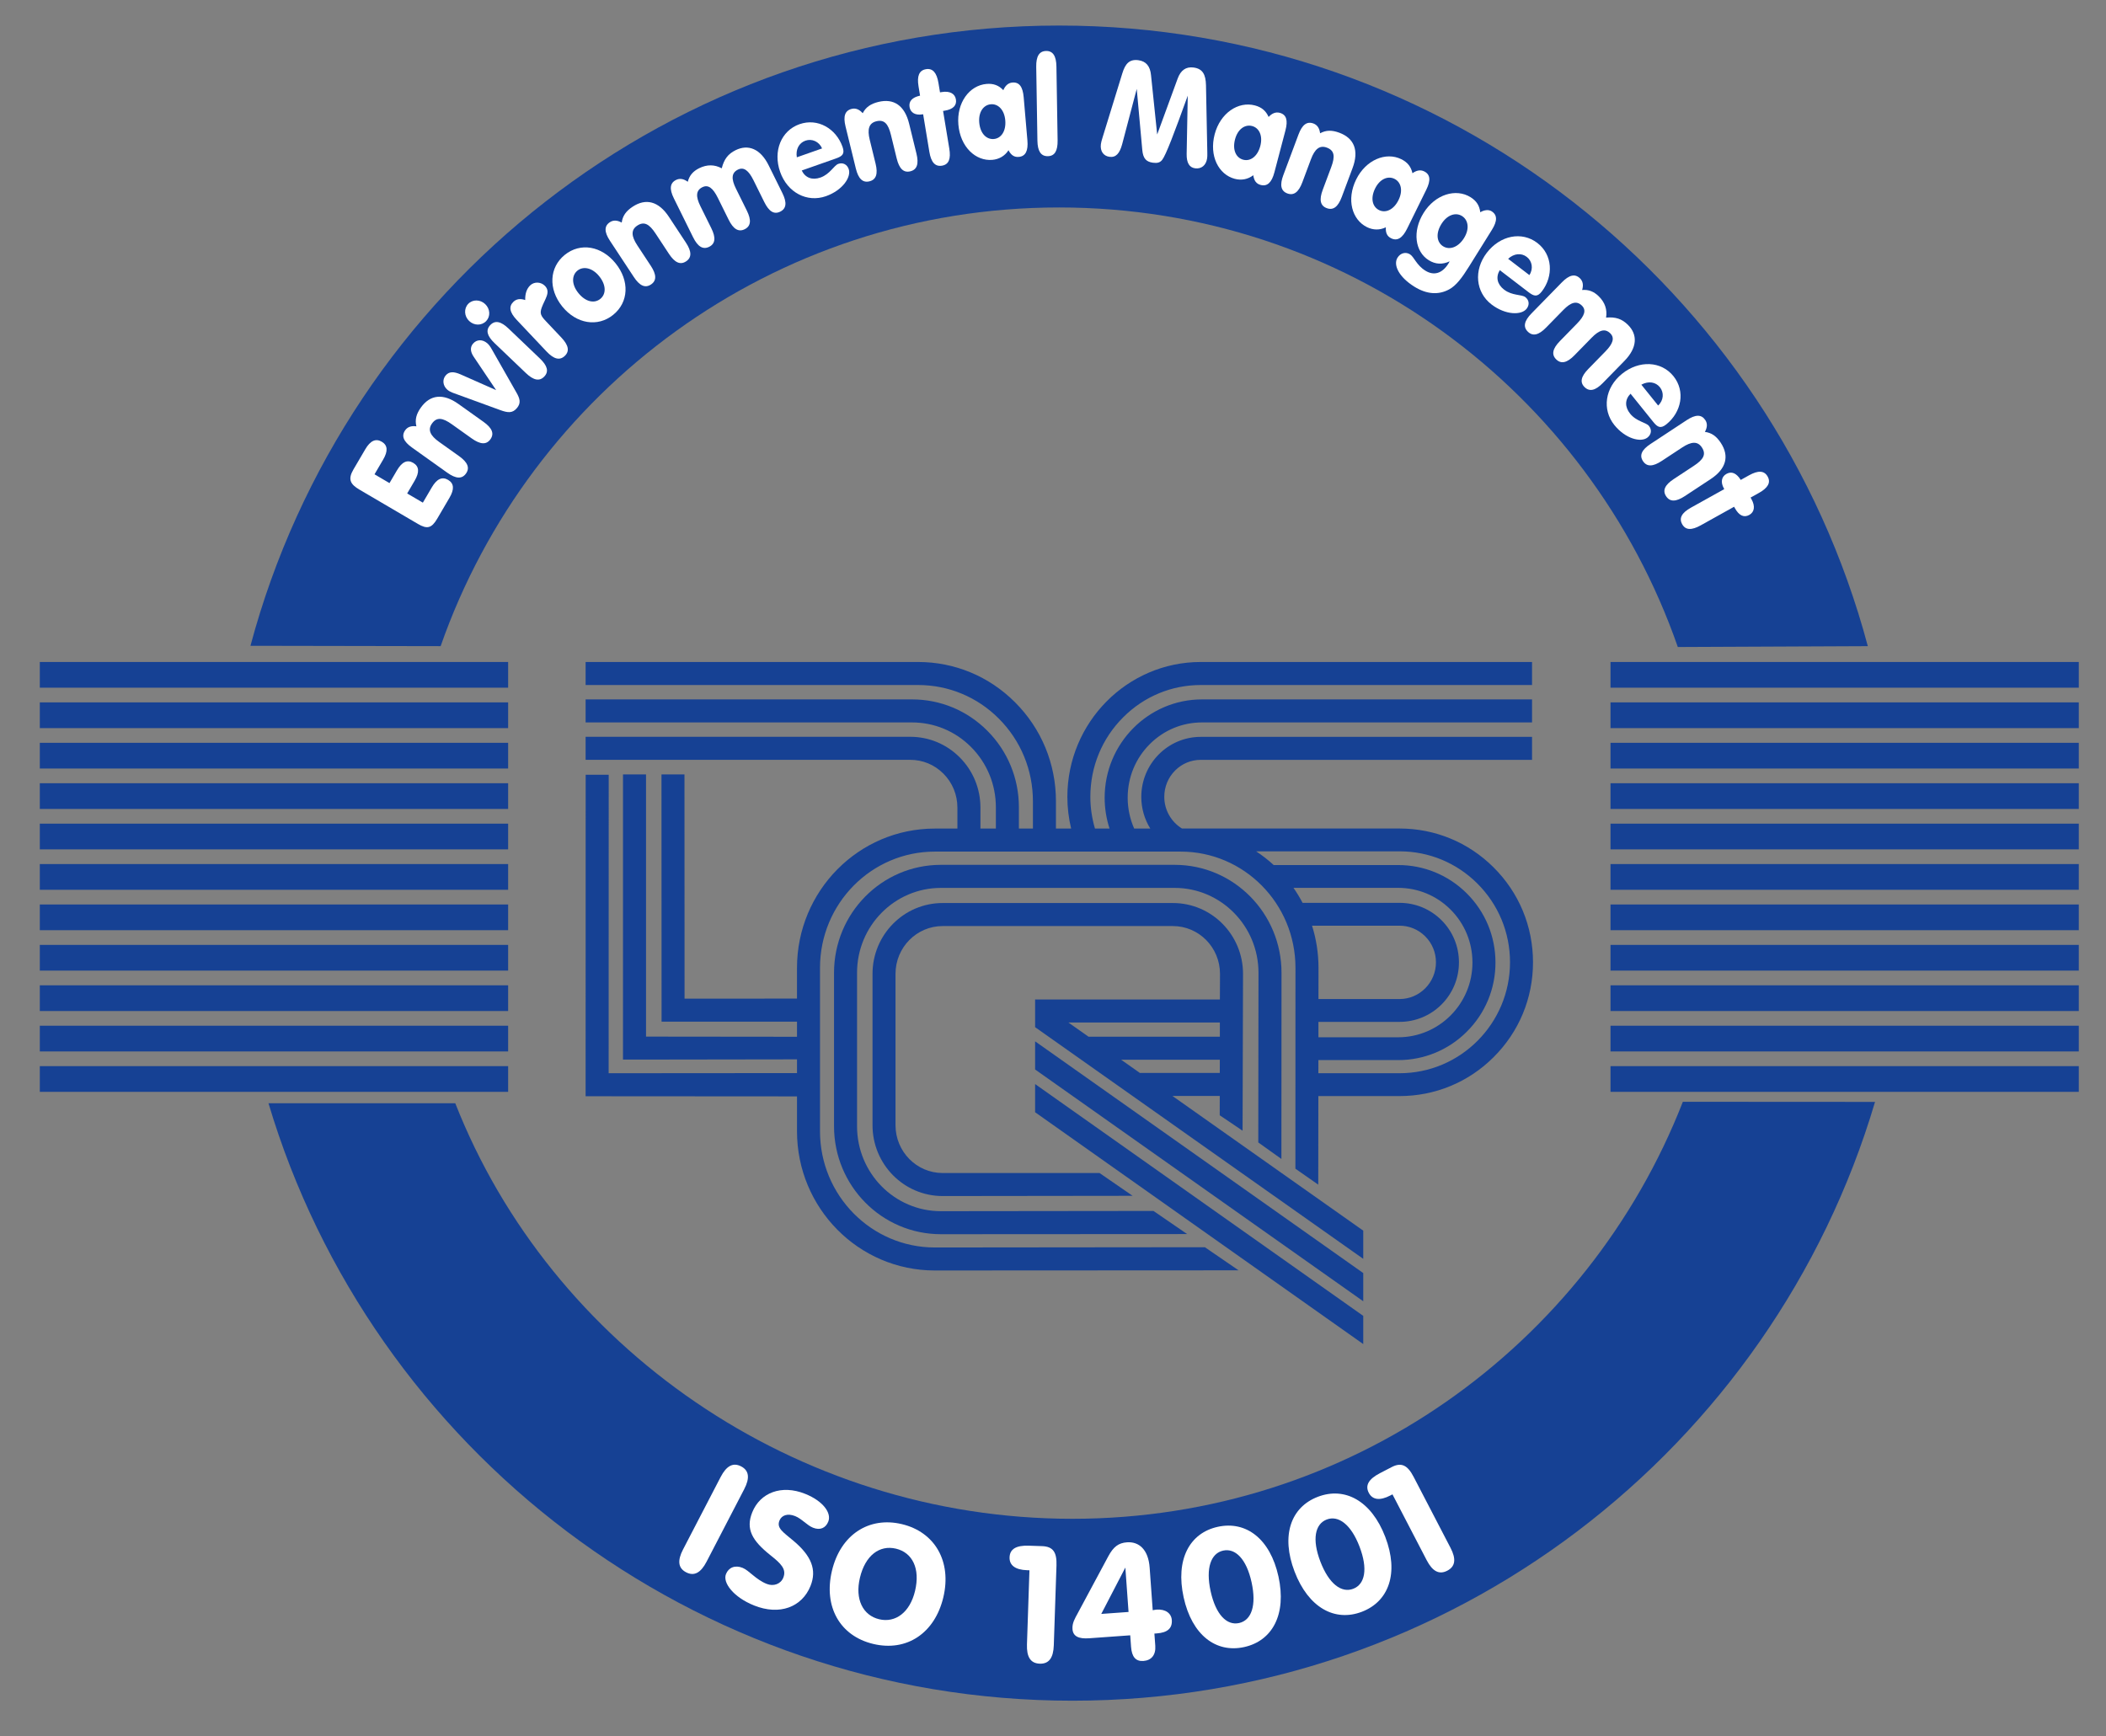 <?xml version="1.0" encoding="UTF-8"?>
<svg xmlns="http://www.w3.org/2000/svg" xmlns:xlink="http://www.w3.org/1999/xlink" version="1.1" id="Ebene_1" x="0px" y="0px" width="807.869px" height="666.141px" viewBox="0 0 807.869 666.141" xml:space="preserve">
<rect x="0" y="0" width="807.869" height="666.141" fill="#808080" stroke="none"/>
<g>
	<path fill="#164194" d="M174.642,423.255c36.671,93.342,130.393,159.422,236.742,159.422c106.567,0,197.641-66.348,234.163-159.982   l73.72,0.043c-39.342,132.817-162.303,229.728-307.883,229.728c-145.368,0-268.87-96.684-308.395-229.21H174.642z"></path>
	<path fill="#164194" d="M169.031,247.888c34.27-98,127.542-168.298,237.234-168.298c109.824,0,203.188,70.456,237.35,168.632   l72.888-0.326C679.928,110.794,554.898,9.8,406.265,9.8c-148.568,0-273.574,100.924-310.188,237.957L169.031,247.888"></path>
</g>
<g>
	<g>
		<g>
			<rect x="617.795" y="253.968" fill="#164194" width="179.64" height="9.865"></rect>
			<rect x="617.795" y="269.469" fill="#164194" width="179.64" height="9.871"></rect>
			<rect x="617.795" y="284.977" fill="#164194" width="179.64" height="9.865"></rect>
			<rect x="617.795" y="300.485" fill="#164194" width="179.64" height="9.862"></rect>
			<rect x="617.795" y="315.99" fill="#164194" width="179.64" height="9.865"></rect>
			<rect x="617.795" y="331.492" fill="#164194" width="179.64" height="9.867"></rect>
			<rect x="617.795" y="347" fill="#164194" width="179.64" height="9.864"></rect>
			<rect x="617.795" y="362.505" fill="#164194" width="179.64" height="9.864"></rect>
			<rect x="617.795" y="378.011" fill="#164194" width="179.64" height="9.865"></rect>
			<rect x="617.795" y="393.511" fill="#164194" width="179.64" height="9.87"></rect>
			<rect x="617.795" y="409.018" fill="#164194" width="179.64" height="9.862"></rect>
		</g>
		<g>
			<rect x="15.273" y="253.968" fill="#164194" width="179.647" height="9.865"></rect>
			<rect x="15.273" y="269.469" fill="#164194" width="179.647" height="9.871"></rect>
			<rect x="15.273" y="284.977" fill="#164194" width="179.647" height="9.865"></rect>
			<rect x="15.273" y="300.485" fill="#164194" width="179.647" height="9.862"></rect>
			<rect x="15.273" y="315.99" fill="#164194" width="179.647" height="9.865"></rect>
			<rect x="15.273" y="331.492" fill="#164194" width="179.647" height="9.867"></rect>
			<rect x="15.273" y="347" fill="#164194" width="179.647" height="9.864"></rect>
			<rect x="15.273" y="362.505" fill="#164194" width="179.647" height="9.864"></rect>
			<rect x="15.273" y="378.011" fill="#164194" width="179.647" height="9.865"></rect>
			<rect x="15.273" y="393.511" fill="#164194" width="179.647" height="9.87"></rect>
			<rect x="15.273" y="409.018" fill="#164194" width="179.647" height="9.862"></rect>
		</g>
	</g>
</g>
<polygon fill="#164194" points="522.945,515.645 522.945,504.829 397.071,415.895 397.071,426.706 522.945,515.645 "></polygon>
<path fill="#164194" d="M455.402,473.442l-12.924-8.868l-81.553,0.092c-17.714,0-32.158-14.549-32.158-32.589v-58.87  c0-18.026,14.443-32.569,32.158-32.569h89.69c17.68,0,32.145,14.543,32.145,32.569l-0.081,65.081l8.873,6.338l0.041-71.419  c0-22.817-18.321-41.416-40.978-41.416h-89.69c-22.688,0-40.99,18.599-40.99,41.416v58.87c0,22.831,18.302,41.419,40.99,41.419  L455.402,473.442z"></path>
<polygon fill="#164194" points="522.945,499.221 522.945,488.402 397.071,399.502 397.071,410.304 522.945,499.221 "></polygon>
<path fill="#164194" d="M467.955,383.439l0.04-9.822c0-10.184-8.15-18.34-18.075-18.34h-88.321c-9.935,0-18.076,8.156-18.076,18.34  v58.071c0,10.17,8.141,18.335,18.076,18.335l60.165-0.014l12.711,8.758l-72.876,0.089c-14.912,0-26.9-12.215-26.9-27.168v-58.071  c0-14.961,11.988-27.176,26.9-27.176h88.321c14.915,0,26.909,12.215,26.909,27.176l-0.176,60.171l-8.766-5.918l0.014-7.407h-18.146  l73.188,51.67v10.818l-125.874-88.879v-1.787v-8.846v-0.012h0.237l0.021,0.012H467.955 M467.929,406.555h-37.862l7.232,5.102v-0.027  h30.616L467.929,406.555 M467.942,392.285h-58.099l7.715,5.438h50.384V392.285z"></path>
<path fill="#164194" d="M588.066,369.177c0,13.812-5.387,26.771-15.2,36.484c-9.623,9.569-22.425,14.843-35.974,14.843h-31.163  l-0.04,33.984l-8.766-6.128l0.026-77.047c0-24.683-19.751-44.602-44.03-44.602h-94.325c-24.265,0-44.038,19.919-44.038,44.602v62.68  c0,24.672,19.773,44.596,44.038,44.596l103.595-0.103l12.938,8.868l-116.532,0.062c-29.252,0-52.863-23.966-52.863-53.423v-13.368  l-76.678-0.052l-4.411-0.016v-4.417l0.021-118.905h8.838l-0.027,114.503l72.256-0.055v-5.268l-62.329,0.092h-4.419v-4.408V297.111  h8.833v100.577l57.916,0.062v-5.802l-47.536,0.014h-4.414v-4.405l-0.035-90.445l8.82-0.011l0.032,86.031l43.133-0.027v-11.791  c0-29.461,23.61-53.438,52.863-53.438h8.669v-8.035c0-4.947-1.908-9.587-5.384-13.058c-3.406-3.406-7.898-5.279-12.692-5.279  H224.642v-8.836h124.545c7.146,0,13.867,2.797,18.938,7.863c5.136,5.144,7.973,12.01,7.973,19.31v8.035h5.923v-8.143  c0-8.79-3.403-17.017-9.569-23.195c-6.052-6.049-14.076-9.382-22.575-9.382H224.642v-8.833h125.235  c10.859,0,21.094,4.252,28.816,11.972c7.847,7.838,12.161,18.299,12.161,29.438v8.143h5.378v-10.46  c0-12.029-4.664-23.314-13.101-31.753c-8.286-8.294-19.28-12.858-30.942-12.858H224.642v-8.836h127.547  c14.012,0,27.221,5.483,37.18,15.454c10.121,10.11,15.696,23.6,15.696,37.994v10.46h5.828c-0.948-3.969-1.446-8.035-1.446-12.171  c0-28.525,22.955-51.737,51.159-51.737h127.09v8.836h-127.09c-11.19,0-21.756,4.387-29.729,12.368  c-8.138,8.122-12.616,18.965-12.616,30.533c0,4.161,0.62,8.227,1.773,12.171h5.589c-1.229-3.81-1.876-7.804-1.876-11.829  c0-20.803,16.753-37.725,37.323-37.725h126.626v8.833H461.071c-7.537,0-14.64,2.958-20.01,8.323  c-5.481,5.476-8.48,12.772-8.48,20.568c0,4.074,0.859,8.132,2.495,11.829h6.176c-2.223-3.589-3.448-7.792-3.448-12.158  c0-12.697,10.223-23.022,22.791-23.022h127.103v8.816H460.594c-3.694,0-7.185,1.456-9.801,4.077c-2.7,2.7-4.171,6.287-4.171,10.129  c0,4.98,2.603,9.571,6.787,12.137h83.482c13.549,0,26.351,5.268,35.974,14.834C582.679,342.402,588.066,355.361,588.066,369.177   M499.677,346.372h37.188c6.053,0,11.749,2.353,16.058,6.612c4.336,4.312,6.733,10.083,6.733,16.216  c0,6.142-2.397,11.902-6.733,16.222c-4.309,4.266-10.005,6.615-16.058,6.615h-31.109v5.907h30.59  c15.731,0,28.49-12.854,28.49-28.668c0-7.712-2.999-14.969-8.464-20.396c-5.384-5.328-12.474-8.257-20.026-8.257h-40.158  C497.467,342.462,498.625,344.372,499.677,346.372 M505.782,371.313l-0.014,11.969h31.096c7.701,0,13.972-6.326,13.972-14.082  c0-3.81-1.471-7.354-4.171-10.026c-2.63-2.611-6.122-4.039-9.801-4.039h-33.561C504.912,360.241,505.782,365.676,505.782,371.313   M579.246,369.177c0-11.474-4.487-22.229-12.598-30.288c-7.974-7.919-18.553-12.279-29.757-12.279H481.86  c2.385,1.582,4.635,3.322,6.733,5.257h47.752c9.897,0,19.234,3.848,26.256,10.813c7.144,7.085,11.07,16.545,11.07,26.597  c0,10.072-3.927,19.517-11.07,26.599c-7.021,6.979-16.358,10.826-26.256,10.826h-30.603l-0.014,5.037h31.163  C560.257,411.738,579.246,392.643,579.246,369.177z"></path>
<g>
	<path fill="#FFFFFF" d="M146.442,169.462c2.306,1.353,2.444,3.606,0.52,6.885l-3.296,5.618l5.743,3.37l2.848-4.853   c1.921-3.278,3.956-4.259,6.262-2.906s2.441,3.607,0.52,6.885l-2.846,4.853l6.015,3.527l3.419-5.831   c1.921-3.278,3.956-4.259,6.262-2.906c2.307,1.353,2.444,3.607,0.52,6.885l-4.718,8.045c-2.147,3.661-3.877,4.019-7.359,1.977   l-22.384-13.13c-3.57-2.095-4.605-3.959-2.358-7.792l4.543-7.747C142.057,169.063,144.135,168.109,146.442,169.462z"></path>
	<path fill="#FFFFFF" d="M158.044,171.698c-3.287-2.344-4.149-4.476-2.603-6.646c0.889-1.247,2.29-1.765,4.287-1.494   c-0.62-2.564-0.027-4.75,1.722-7.203c3.527-4.945,8.537-5.558,14.384-1.388l9.649,6.879c3.288,2.345,4.193,4.506,2.646,6.678   c-1.55,2.171-3.889,2.02-7.176-0.325l-7.599-5.417c-3.543-2.527-5.812-2.87-7.647-0.296c-1.719,2.413-0.657,4.625,2.716,7.03   l7.685,5.479c3.288,2.345,4.193,4.505,2.644,6.677c-1.547,2.17-3.888,2.02-7.176-0.325L158.044,171.698z"></path>
	<path fill="#FFFFFF" d="M173.649,150.671c-0.83-0.316-1.525-0.713-2.005-1.121c-1.76-1.493-2.062-3.888-0.687-5.508   c1.31-1.542,3.042-1.56,5.664-0.435l13.697,6.062l-8.631-12.837c-1.304-1.949-1.385-3.636-0.234-4.991   c1.407-1.656,3.605-1.733,5.443-0.173c0.598,0.509,1.15,1.237,1.692,2.216l9.496,16.68c1.391,2.413,1.83,4.081,0.2,6.001   c-1.692,1.996-3.412,1.833-6.311,0.793L173.649,150.671z"></path>
	<path fill="#FFFFFF" d="M179.604,116.584c1.706-1.785,4.624-1.729,6.518,0.082c1.932,1.847,2.083,4.724,0.377,6.509   c-1.738,1.82-4.619,1.8-6.551-0.047C178.055,121.318,177.898,118.369,179.604,116.584z M208.781,144.465   c-1.84,1.928-4.134,1.444-7.052-1.343l-12.013-11.478c-2.918-2.789-3.468-5.021-1.625-6.949c1.808-1.892,4.061-1.444,6.979,1.343   l12.013,11.479C210.002,140.304,210.622,142.537,208.781,144.465z"></path>
	<path fill="#FFFFFF" d="M198.254,122.775c-2.773-2.933-3.207-5.191-1.269-7.025c1.113-1.051,2.584-1.291,4.489-0.64   c-0.076-2.454,0.604-4.395,1.932-5.649c1.577-1.494,4.166-1.344,5.678,0.256c2.266,2.401-0.064,4.967-1.28,8.282   c-0.822,2.293-0.318,3.188,1.625,5.245l5.904,6.249c2.772,2.934,3.244,5.23,1.307,7.062s-4.201,1.233-6.974-1.7L198.254,122.775z"></path>
	<path fill="#FFFFFF" d="M216.647,97.781c5.99-4.841,14.098-3.439,19.498,3.251c5.4,6.69,5.061,14.918-0.93,19.758   c-5.952,4.81-14.139,3.472-19.536-3.22C210.28,110.879,210.695,102.591,216.647,97.781z M230.277,114.671   c2.304-1.862,2.282-5.349-0.418-8.694c-2.635-3.263-6.111-3.957-8.34-2.158c-2.229,1.8-2.347,5.268,0.353,8.613   C224.604,115.817,227.972,116.532,230.277,114.671z"></path>
	<path fill="#FFFFFF" d="M233.987,92.381c-2.221-3.371-2.258-5.671-0.033-7.137c1.28-0.842,2.771-0.82,4.535,0.152   c0.348-2.614,1.687-4.439,4.201-6.095c5.068-3.34,9.962-2.106,13.912,3.894l6.519,9.896c2.22,3.371,2.288,5.714,0.059,7.181   c-2.226,1.466-4.352,0.481-6.572-2.891l-5.133-7.794c-2.393-3.633-4.384-4.771-7.022-3.033c-2.474,1.629-2.28,4.076-0.003,7.536   l5.193,7.882c2.22,3.371,2.285,5.714,0.059,7.181c-2.226,1.466-4.352,0.481-6.572-2.89L233.987,92.381z"></path>
	<path fill="#FFFFFF" d="M258.505,76.115c-1.789-3.619-1.544-5.904,0.846-7.087c1.372-0.679,2.851-0.474,4.481,0.708   c0.625-2.415,2.021-4.042,4.368-5.202c3.007-1.489,5.891-1.452,8.666,0.041c0.892-3.542,2.441-5.536,5.316-6.959   c4.823-2.386,9.528-0.56,12.689,5.83l5.252,10.62c1.789,3.617,1.565,5.949-0.825,7.132c-2.387,1.182-4.333-0.078-6.122-3.696   l-4.139-8.364c-1.859-3.759-3.718-5.179-5.974-4.062c-2.522,1.247-2.565,3.609-0.754,7.274l4.185,8.457   c1.789,3.619,1.565,5.951-0.825,7.134c-2.387,1.181-4.378-0.057-6.168-3.674l-4.136-8.364c-1.859-3.759-3.673-5.201-5.931-4.083   c-2.522,1.248-2.565,3.609-0.755,7.274l4.185,8.458c1.789,3.618,1.565,5.95-0.825,7.133c-2.387,1.182-4.379-0.057-6.168-3.674   L258.505,76.115z"></path>
	<path fill="#FFFFFF" d="M314.729,68.114c3.678-1.294,5.166-4.652,6.841-5.242c1.771-0.623,3.369,0.205,3.994,1.986   c1.081,3.066-2.36,8.167-8.739,10.412c-7.219,2.539-14.767-1.366-17.566-9.332c-2.799-7.965,0.407-15.819,7.438-18.291   c7.033-2.474,14.055,1.728,16.507,8.702c0.938,2.672-0.052,3.576-2.52,4.443l-13.134,4.62   C308.903,68.217,311.56,69.227,314.729,68.114z M315.354,56.942c-1.143-2.655-3.918-3.848-6.386-2.979   c-2.466,0.867-3.797,3.336-3.301,6.386L315.354,56.942z"></path>
	<path fill="#FFFFFF" d="M324.348,48.503c-0.959-3.919-0.221-6.097,2.369-6.731c1.487-0.364,2.886,0.158,4.22,1.664   c1.204-2.344,3.08-3.613,6.006-4.33c5.898-1.444,10.091,1.359,11.799,8.333l2.816,11.503c0.959,3.919,0.234,6.148-2.355,6.783   c-2.589,0.634-4.263-1.007-5.222-4.926l-2.217-9.061c-1.035-4.225-2.528-5.964-5.597-5.212c-2.878,0.706-3.517,3.074-2.533,7.096   l2.242,9.162c0.962,3.919,0.235,6.147-2.355,6.782c-2.589,0.635-4.26-1.006-5.219-4.926L324.348,48.503z"></path>
	<path fill="#FFFFFF" d="M353.83,43.875c-2.73,0.451-4.567-0.681-4.918-2.8c-0.366-2.223,0.986-3.721,4.028-4.383l-0.587-3.567   c-0.66-3.981,0.234-6.146,2.864-6.582c2.581-0.426,4.125,1.338,4.783,5.319l0.59,3.568l0.682-0.113   c3.069-0.506,5.052,0.6,5.422,2.823c0.374,2.275-1.027,3.782-4.293,4.321l-0.633,0.104l2.385,14.426   c0.66,3.981-0.187,6.138-2.816,6.574c-2.63,0.434-4.174-1.33-4.831-5.312l-2.385-14.424L353.83,43.875z"></path>
	<path fill="#FFFFFF" d="M380.644,61.328c-6.346,0.543-12.263-4.899-13.007-13.521c-0.719-8.36,4.201-15.045,10.792-15.608   c2.654-0.228,4.702,0.544,6.448,2.396c0.741-1.749,1.889-2.794,3.462-2.929c2.657-0.226,4.001,1.605,4.349,5.629l1.428,16.562   c0.348,4.023-0.711,6.114-3.317,6.337c-1.722,0.147-2.929-0.644-3.937-2.558C385.465,59.809,383.299,61.1,380.644,61.328z    M381.242,53.327c2.851-0.244,4.737-3.089,4.384-7.165c-0.348-4.023-2.729-6.398-5.535-6.159c-2.803,0.24-4.799,2.938-4.449,7.013   C376.004,51.198,378.389,53.573,381.242,53.327z"></path>
	<path fill="#FFFFFF" d="M401.304,19.557c2.614-0.043,3.88,1.929,3.945,5.966l0.455,28.306c0.064,4.036-1.089,6.046-3.754,6.09   c-2.665,0.043-3.929-1.928-3.993-5.965l-0.456-28.306C397.437,21.612,398.639,19.6,401.304,19.557z"></path>
	<path fill="#FFFFFF" d="M430.522,28.149c1.143-3.761,2.768-5.501,6.144-5.054c2.935,0.389,4.532,2.239,4.869,5.721l2.366,22.781   l7.865-21.479c1.167-3.176,3.196-4.599,6.082-4.216c3.476,0.461,4.681,2.628,4.774,6.817l0.51,25.919   c0.029,0.903-0.011,1.584-0.07,2.052c-0.363,2.754-2.247,4.195-4.597,3.884c-2.25-0.297-3.304-2.128-3.261-5.454l0.421-22.413   c-5.261,14.581-8.392,22.835-9.827,24.654c-0.836,1.053-1.911,1.28-3.527,1.066c-2.593-0.344-3.771-1.61-4.086-4.876l-2.128-23.438   l-5.589,21.199c-0.976,3.625-2.426,5.176-4.872,4.852c-2.25-0.297-3.653-2.122-3.29-4.875c0.084-0.624,0.299-1.494,0.631-2.508   L430.522,28.149z"></path>
	<path fill="#FFFFFF" d="M473.657,68.605c-6.16-1.625-9.903-8.737-7.701-17.102c2.137-8.111,9.024-12.747,15.421-11.06   c2.579,0.681,4.247,2.097,5.269,4.426c1.287-1.396,2.721-1.994,4.249-1.591c2.579,0.68,3.23,2.857,2.201,6.761l-4.23,16.07   c-1.026,3.903-2.727,5.515-5.26,4.848c-1.671-0.44-2.541-1.592-2.846-3.733C478.712,68.799,476.236,69.284,473.657,68.605z    M476.912,61.277c2.771,0.73,5.505-1.313,6.545-5.268c1.027-3.903-0.417-6.941-3.139-7.658c-2.722-0.718-5.514,1.149-6.554,5.103   C472.698,57.508,474.145,60.547,476.912,61.277z"></path>
	<path fill="#FFFFFF" d="M498.103,51.619c1.412-3.783,3.247-5.169,5.745-4.238c1.434,0.536,2.293,1.753,2.549,3.752   c2.314-1.264,4.578-1.258,7.399-0.205c5.686,2.124,7.572,6.802,5.058,13.534l-4.149,11.104c-1.415,3.783-3.266,5.22-5.764,4.287   c-2.495-0.932-2.953-3.231-1.541-7.014l3.269-8.745c1.522-4.079,1.269-6.358-1.689-7.463c-2.776-1.036-4.638,0.564-6.088,4.446   l-3.304,8.845c-1.414,3.783-3.266,5.218-5.764,4.286c-2.495-0.933-2.953-3.231-1.541-7.014L498.103,51.619z"></path>
	<path fill="#FFFFFF" d="M524.375,87.141c-5.712-2.813-7.968-10.526-4.146-18.287c3.705-7.524,11.376-10.7,17.312-7.778   c2.39,1.178,3.745,2.896,4.284,5.382c1.539-1.113,3.062-1.415,4.479-0.717c2.393,1.179,2.598,3.442,0.816,7.063l-7.343,14.909   c-1.781,3.62-3.77,4.862-6.116,3.707c-1.55-0.763-2.175-2.064-2.048-4.223C529.293,88.335,526.768,88.319,524.375,87.141z    M529.027,80.606c2.567,1.266,5.653-0.195,7.458-3.864c1.784-3.622,0.971-6.885-1.555-8.128c-2.524-1.244-5.629,0.032-7.435,3.701   C525.642,76.077,526.455,79.342,529.027,80.606z"></path>
	<path fill="#FFFFFF" d="M548.053,99.819c-5.195-3.236-6.389-11.025-1.948-18.146c4.438-7.121,12.39-9.519,18.003-6.021   c2.264,1.411,3.438,3.255,3.727,5.781c1.668-0.999,3.314-1.024,4.319-0.397c2.261,1.409,2.282,3.709,0.146,7.135l-8.795,14.107   c-2.636,4.228-4.886,7.276-7.599,8.736c-4.063,2.226-8.637,1.91-13.328-1.013c-6.033-3.759-8.208-8.388-6.486-11.148   c1.108-1.781,3.129-2.314,4.762-1.296c1.636,1.019,2.438,4.115,5.915,6.281c3.226,2.01,6.456,1.118,8.844-2.708   c0.167-0.269,0.291-0.561,0.485-0.872C553.313,101.552,550.651,101.439,548.053,99.819z M553.585,94.492   c2.471,1.54,5.799,0.401,8.02-3.16c2.19-3.515,1.651-6.941-0.779-8.456c-2.428-1.515-5.702-0.463-7.893,3.052   C550.686,89.534,551.115,92.952,553.585,94.492z"></path>
	<path fill="#FFFFFF" d="M576.986,111.126c3.096,2.371,6.723,1.778,8.132,2.859c1.49,1.141,1.674,2.932,0.525,4.431   c-1.975,2.582-8.127,2.494-13.497-1.618c-6.074-4.654-6.938-13.109-1.809-19.814c5.131-6.704,13.457-8.319,19.375-3.787   c5.92,4.534,6.251,12.712,1.757,18.583c-1.722,2.249-3.021,1.915-5.099,0.323l-11.053-8.465   C573.711,106.305,574.321,109.083,576.986,111.126z M586.675,105.533c1.596-2.41,1.075-5.385-1.002-6.975   c-2.078-1.591-4.872-1.354-7.152,0.732L586.675,105.533z"></path>
	<path fill="#FFFFFF" d="M599.127,108.334c2.821-2.885,5.061-3.409,6.968-1.544c1.094,1.071,1.391,2.533,0.816,4.463   c2.484-0.21,4.484,0.571,6.356,2.401c2.401,2.349,3.323,5.081,2.835,8.193c3.638-0.329,6.031,0.473,8.326,2.718   c3.851,3.763,3.689,8.806-1.293,13.901l-8.278,8.469c-2.821,2.885-5.095,3.447-7.003,1.582s-1.363-4.118,1.458-7.002l6.519-6.67   c2.932-2.998,3.653-5.222,1.854-6.983c-2.016-1.967-4.258-1.228-7.114,1.695l-6.594,6.745c-2.821,2.886-5.095,3.446-7.003,1.582   c-1.908-1.863-1.398-4.151,1.423-7.036l6.519-6.67c2.932-2.998,3.688-5.187,1.889-6.948c-2.013-1.969-4.258-1.229-7.114,1.695   l-6.594,6.745c-2.818,2.885-5.095,3.446-7.003,1.582s-1.398-4.151,1.423-7.037L599.127,108.334z"></path>
	<path fill="#FFFFFF" d="M625.326,158.71c2.447,3.036,6.106,3.32,7.222,4.704c1.175,1.46,0.927,3.244-0.541,4.427   c-2.533,2.039-8.486,0.497-12.728-4.77c-4.796-5.958-3.629-14.374,2.948-19.668c6.575-5.295,15.044-4.891,19.717,0.914   c4.672,5.804,3.053,13.825-2.705,18.461c-2.207,1.776-3.388,1.144-5.028-0.893l-8.729-10.841   C623.289,153.254,623.222,156.095,625.326,158.71z M636.065,155.576c2.123-1.963,2.323-4.976,0.682-7.013   c-1.638-2.037-4.408-2.468-7.119-0.983L636.065,155.576z"></path>
	<path fill="#FFFFFF" d="M647.019,161.19c3.373-2.22,5.672-2.256,7.138-0.031c0.844,1.277,0.821,2.77-0.153,4.534   c2.616,0.346,4.44,1.687,6.098,4.201c3.339,5.07,2.104,9.962-3.894,13.912l-9.897,6.519c-3.371,2.22-5.716,2.286-7.182,0.061   c-1.466-2.226-0.479-4.352,2.892-6.574l7.793-5.133c3.635-2.394,4.772-4.384,3.034-7.022c-1.631-2.474-4.077-2.28-7.534-0.001   l-7.882,5.191c-3.374,2.22-5.715,2.286-7.182,0.061c-1.468-2.226-0.482-4.354,2.889-6.574L647.019,161.19z"></path>
	<path fill="#FFFFFF" d="M661.289,187.381c-1.348-2.414-0.903-4.525,0.976-5.572c1.97-1.097,3.837-0.329,5.488,2.311l3.161-1.761   c3.527-1.964,5.869-1.856,7.168,0.472c1.274,2.285,0.135,4.333-3.393,6.297l-3.161,1.761l0.337,0.604   c1.515,2.716,1.143,4.957-0.827,6.053c-2.016,1.124-3.907,0.313-5.519-2.576l-0.312-0.561l-12.78,7.119   c-3.527,1.964-5.846,1.9-7.145-0.428c-1.298-2.328-0.158-4.376,3.369-6.341l12.78-7.119L661.289,187.381z"></path>
</g>
<g>
	<path fill="#FFFFFF" d="M263.202,603.204c-3.066-1.59-3.417-4.462-1.191-8.752l14.435-27.819c2.229-4.29,4.775-5.659,7.841-4.069   c3.066,1.593,3.417,4.463,1.188,8.755l-14.433,27.816C268.815,603.427,266.268,604.794,263.202,603.204z"></path>
	<path fill="#FFFFFF" d="M289.221,615.912c-7.75-3.12-12.091-8.658-10.73-12.04c1.008-2.503,3.46-3.549,6.375-2.376   c2.503,1.008,5.039,4.468,9.234,6.154c2.622,1.057,5.389,0.07,6.373-2.377c1.337-3.319-0.98-5.473-4.926-8.617   c-7.022-5.604-9.579-10.019-6.976-16.485c3.001-7.459,11.164-10.741,20.309-7.061c6.877,2.768,10.181,7.346,8.844,10.668   c-0.986,2.447-3.131,3.409-5.872,2.31c-2.271-0.916-4.309-3.428-6.814-4.436c-2.913-1.175-5.211-0.339-6.033,1.703   c-1.197,2.97,1.46,4.446,5.548,7.917c6.659,5.661,8.866,10.951,6.354,17.187C307.671,616.499,299.127,619.897,289.221,615.912z"></path>
	<path fill="#FFFFFF" d="M345.932,584.719c12.654,3.008,19.218,14.255,15.936,28.073c-3.271,13.753-14.023,20.953-26.86,17.902   c-12.837-3.05-19.143-14.303-15.874-28.056C322.416,588.82,333.279,581.715,345.932,584.719z M337.261,621.218   c6.235,1.481,11.797-2.622,13.756-10.876c2.048-8.62-1.026-14.71-7.321-16.208c-6.297-1.492-11.783,2.562-13.831,11.183   C327.906,613.57,331.026,619.738,337.261,621.218z"></path>
	<path fill="#FFFFFF" d="M398.852,638.26c-3.517-0.118-5.068-2.557-4.907-7.391l0.954-28.437l-0.94-0.032   c-4.459-0.151-6.788-1.862-6.685-4.937c0.108-3.201,2.543-4.63,7.378-4.468l5.084,0.172c4.269,0.141,5.702,2.388,5.532,7.411   l-1.027,30.638C404.079,636.049,402.368,638.38,398.852,638.26z"></path>
	<path fill="#FFFFFF" d="M443.17,631.411c0.251,3.509-1.487,5.586-4.56,5.808c-2.942,0.213-4.457-1.568-4.736-5.454l-0.315-4.385   l-15.726,1.132c-4.072,0.291-6.225-0.749-6.422-3.508c-0.167-2.317,0.905-4.031,1.962-5.998l11.772-21.94   c1.943-3.605,3.851-5.128,7.171-5.367c4.635-0.332,8.199,2.813,8.695,9.706l1.175,16.351c0.561-0.103,1.057-0.204,1.495-0.234   c3.509-0.251,5.648,1.485,5.829,3.991c0.229,3.192-1.668,4.839-5.74,5.133l-0.939,0.067L443.17,631.411z M432.914,618.421   l-1.226-17.041l-9.237,17.793L432.914,618.421z"></path>
	<path fill="#FFFFFF" d="M467.139,585.754c10.859-2.385,20.104,4.586,23.284,19.062c3.18,14.481-2.293,24.683-13.152,27.07   c-10.856,2.382-20.045-4.603-23.225-19.078C450.866,598.329,456.282,588.138,467.139,585.754z M464.402,610.469   c1.967,8.957,6.187,13.236,10.91,12.201c4.724-1.04,6.761-6.693,4.794-15.65c-1.968-8.957-6.235-13.163-10.897-12.139   C464.547,595.904,462.434,601.511,464.402,610.469z"></path>
	<path fill="#FFFFFF" d="M505.519,574.242c10.379-3.979,20.564,1.533,25.871,15.376c5.308,13.839,1.417,24.75-8.966,28.729   c-10.379,3.978-20.506-1.558-25.814-15.396C491.304,589.108,495.136,578.222,505.519,574.242z M506.499,599.092   c3.285,8.563,8.098,12.167,12.611,10.434c4.516-1.729,5.688-7.625,2.403-16.189c-3.282-8.562-8.13-12.088-12.587-10.379   C504.47,584.668,503.217,590.528,506.499,599.092z"></path>
	<path fill="#FFFFFF" d="M555.18,602.59c-3.123,1.622-5.672,0.259-7.903-4.037l-13.12-25.251l-0.838,0.434   c-3.958,2.06-6.828,1.709-8.248-1.023c-1.477-2.84-0.054-5.281,4.238-7.513l4.517-2.345c3.789-1.97,6.141-0.714,8.458,3.746   l14.137,27.205C558.651,598.094,558.301,600.968,555.18,602.59z"></path>
</g>
</svg>
